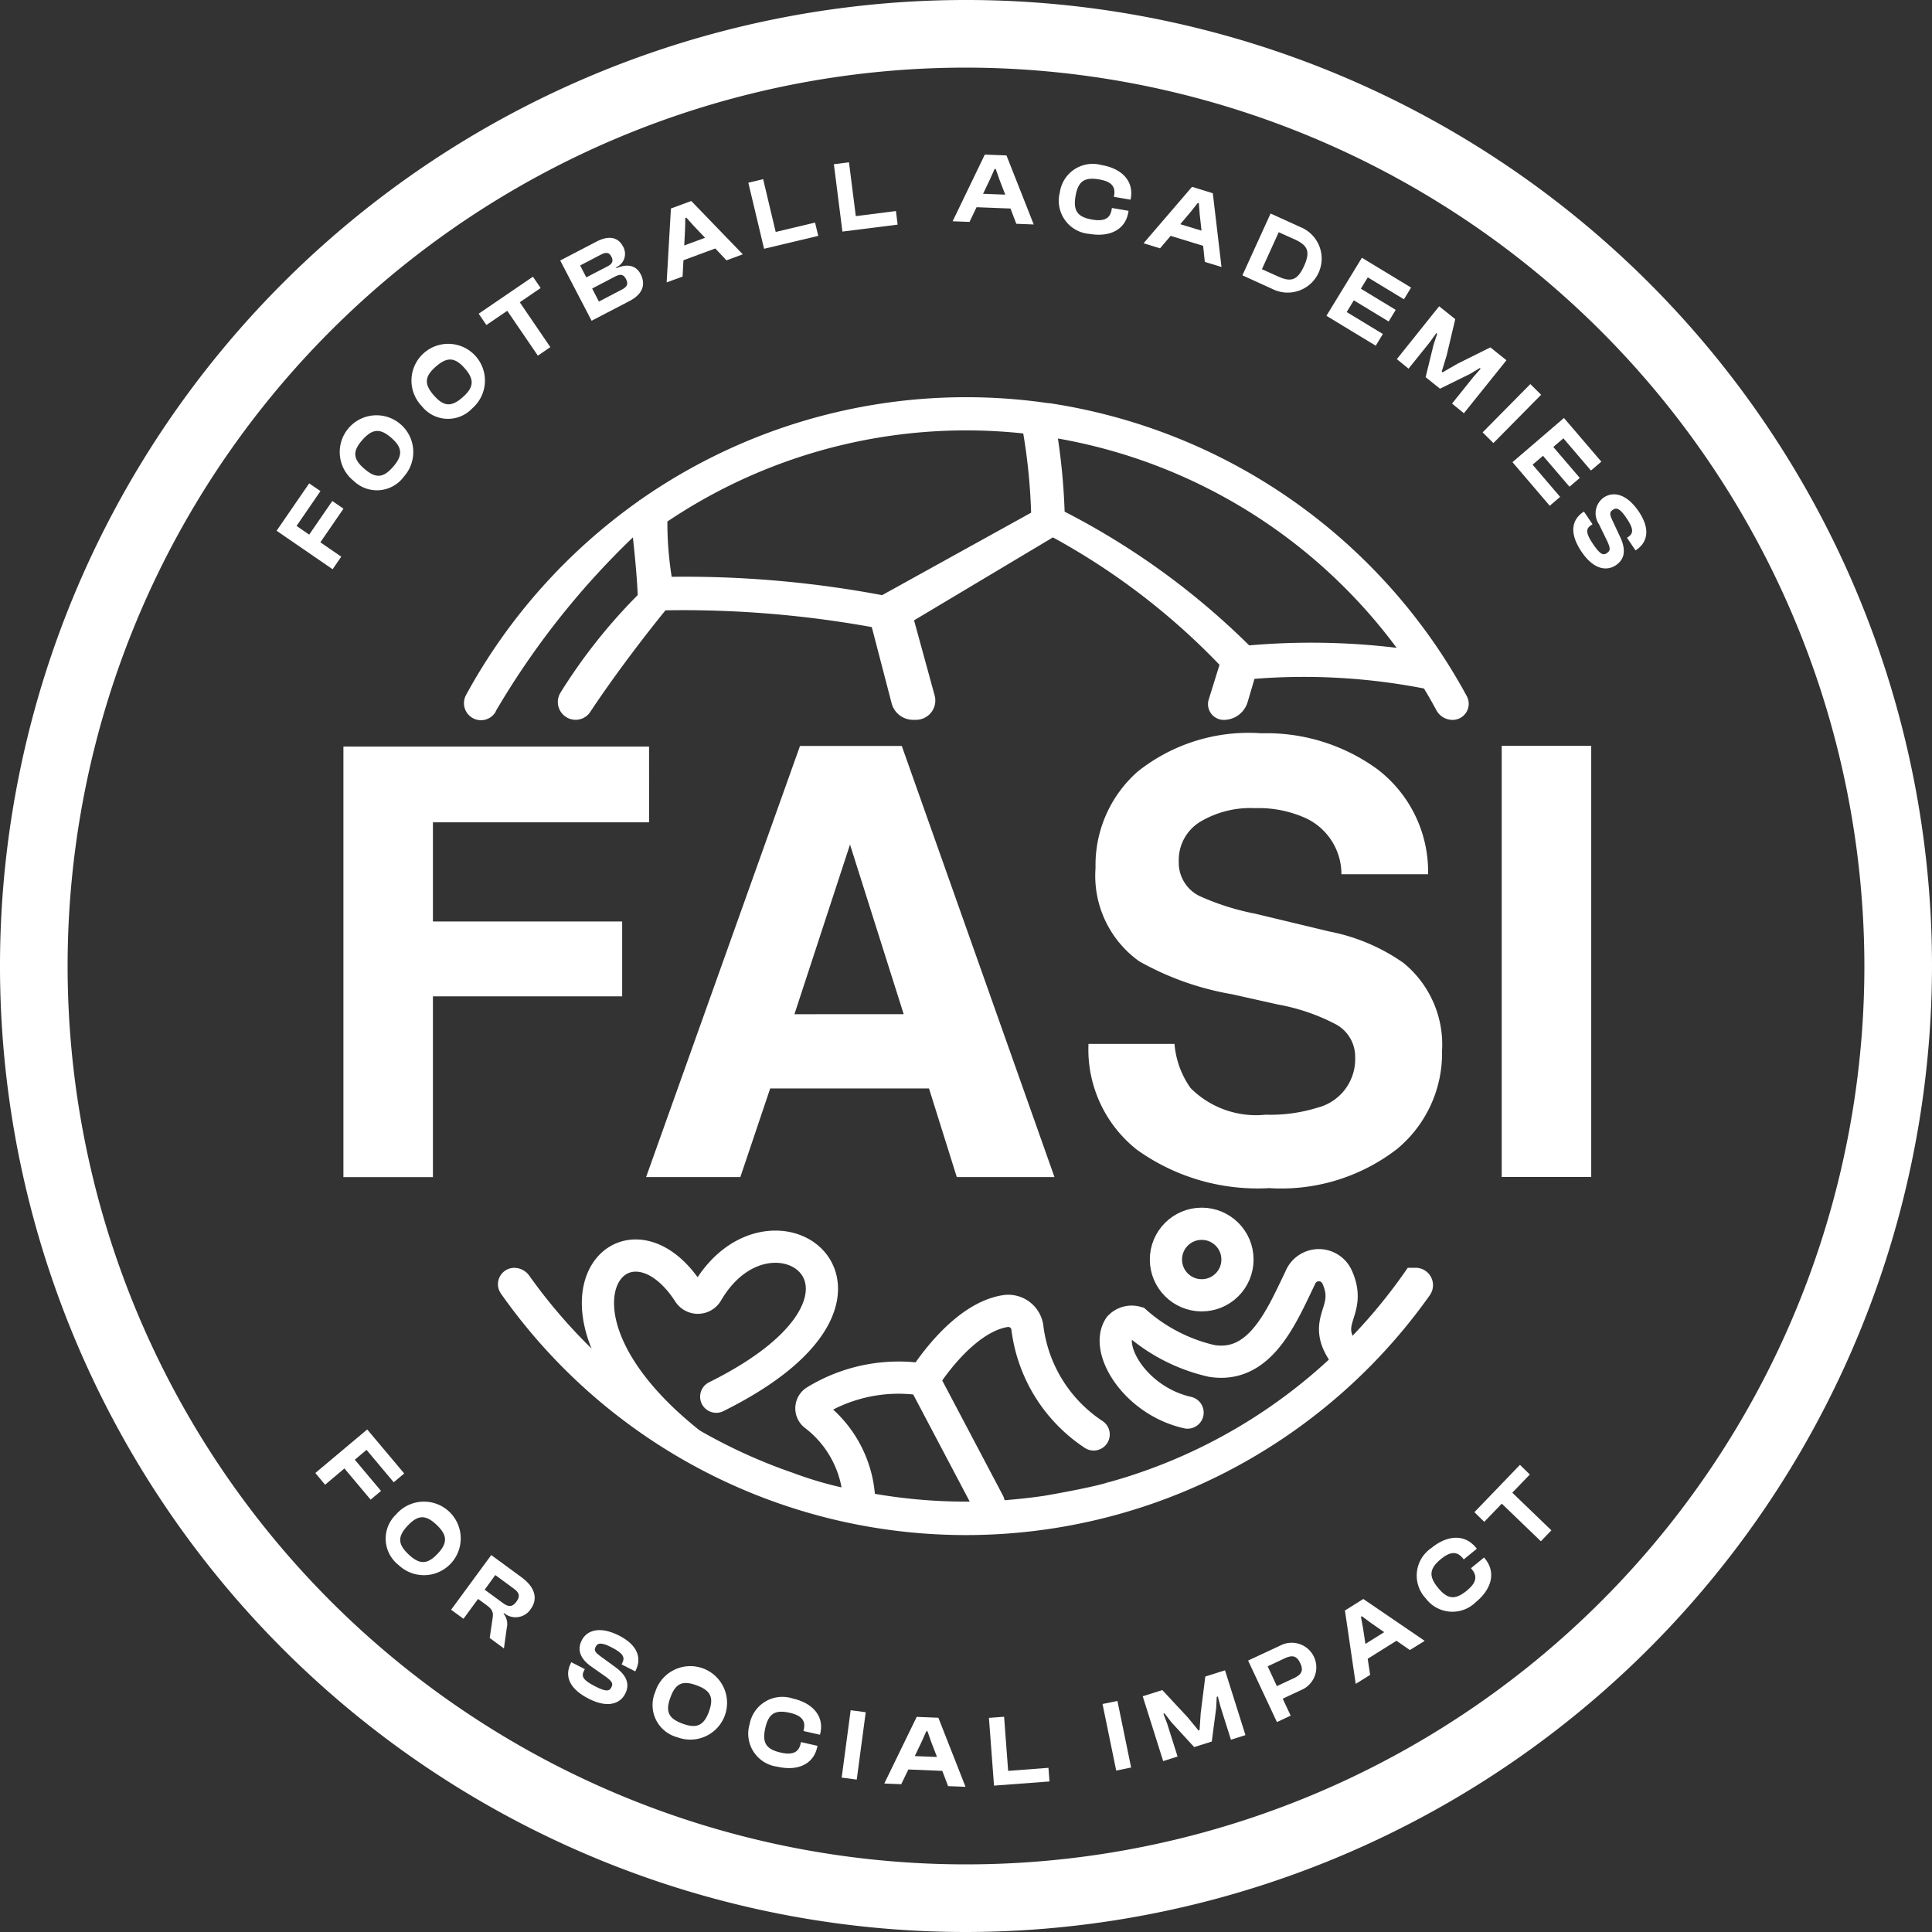 <?xml version="1.0" encoding="UTF-8"?> <svg xmlns="http://www.w3.org/2000/svg" id="Layer_1-2" width="60" height="60" viewBox="0 0 60 60"><rect x="0" y="0" width="60" height="60" fill="#333333" stroke="none"/><path id="Path_482" data-name="Path 482" d="M30,60A30,30,0,1,1,60,30,30.034,30.034,0,0,1,30,60ZM30,2.1A27.9,27.9,0,1,0,57.9,30,27.933,27.933,0,0,0,30,2.1Z" transform="translate(0 0)" fill="#fff"></path><path id="Path_483" data-name="Path 483" d="M64.25,292.7l1.615-1.356,1.149,1.367-.326.273-.844-1.006-.364.306.814.969-.323.271-.814-.969-.6.506-.3-.361Z" transform="translate(-54.461 -246.951)" fill="#fff"></path><path id="Path_484" data-name="Path 484" d="M78.93,306.668a1.142,1.142,0,1,1,.082,1.568A1.037,1.037,0,0,1,78.93,306.668Zm1.294,1.217c.321-.341.3-.584-.035-.9s-.573-.314-.894.027-.309.577.027.894.581.321.9-.021Z" transform="translate(-66.633 -259.632)" fill="#fff"></path><path id="Path_485" data-name="Path 485" d="M91.94,318.67l1.248-1.7.94.689c.419.308.521.667.283.992a.56.56,0,0,1-.826.12l-.015.02a.5.5,0,0,1,.1.442l-.088.637-.442-.325.09-.612c.029-.183,0-.273-.2-.417l-.251-.184-.453.617-.381-.279Zm1.044-.625.556.408c.18.133.3.14.43-.037s.084-.285-.1-.417l-.556-.408Z" transform="translate(-77.932 -268.676)" fill="#fff"></path><path id="Path_486" data-name="Path 486" d="M115.895,333.28l.009-.017.421.215-.026.05c-.088.174-.038.288.344.483.337.172.44.161.506.035s.015-.19-.161-.323l-.489-.344c-.309-.225-.424-.5-.267-.8.145-.283.526-.463,1.158-.142.577.294.712.7.51,1.094l-.009.017-.424-.216.02-.04c.091-.18.038-.3-.335-.492-.3-.154-.425-.143-.488-.021s-.014.18.13.288l.485.353c.387.282.434.564.3.823-.155.306-.535.459-1.132.155-.57-.289-.776-.678-.552-1.115Z" transform="translate(-98.163 -281.642)" fill="#fff"></path><path id="Path_487" data-name="Path 487" d="M133.117,340.86a1.141,1.141,0,1,1,.692,1.409A1.035,1.035,0,0,1,133.117,340.86Zm1.668.609c.161-.44.049-.657-.385-.815s-.651-.064-.812.378-.058.652.376.812.66.067.821-.373Z" transform="translate(-112.768 -288.315)" fill="#fff"></path><path id="Path_488" data-name="Path 488" d="M152.6,346.8a1.034,1.034,0,0,1,1.339-.811c.638.145.978.558.859,1.08l-.011.046-.513-.116.011-.046c.061-.27-.062-.434-.437-.52-.451-.1-.657.018-.76.477s.029.655.48.759c.375.085.558-.009.619-.279l.011-.046.513.116-.011.046c-.119.523-.6.748-1.242.6a1.033,1.033,0,0,1-.859-1.309Z" transform="translate(-129.322 -293.241)" fill="#fff"></path><path id="Path_489" data-name="Path 489" d="M171.56,350.692l.279-2.092.468.062-.279,2.092Z" transform="translate(-145.421 -295.487)" fill="#fff"></path><path id="Path_490" data-name="Path 490" d="M180.232,352.021l1.007-2.071.673.027.843,2.145-.541-.021-.18-.474-1.054-.043-.221.457-.529-.021Zm.948-.853.689.027-.18-.468-.116-.332h-.035l-.142.32-.216.451Z" transform="translate(-152.77 -296.631)" fill="#fff"></path><path id="Path_491" data-name="Path 491" d="M201.728,352.039l-.158-2.1.471-.035.126,1.681,1.252-.095.032.424-1.725.129Z" transform="translate(-170.858 -296.589)" fill="#fff"></path><path id="Path_492" data-name="Path 492" d="M225.155,348.872l-.425-2.068.463-.094.425,2.067Z" transform="translate(-190.49 -293.885)" fill="#fff"></path><path id="Path_493" data-name="Path 493" d="M233.555,343.279l-.635-2.013.609-.192.785.843.338.411.034-.011.035-.529.143-1.135.612-.193.635,2.013-.451.142-.323-1.021-.084-.32-.034.011-.018.352-.136,1.035-.547.172-.705-.768-.216-.279-.034.011.117.309.323,1.021-.451.142Z" transform="translate(-197.432 -288.587)" fill="#fff"></path><path id="Path_494" data-name="Path 494" d="M255.293,337.206,254.4,335.3l1-.466a.764.764,0,1,1,.646,1.383l-.571.267.247.527-.428.2Zm-.285-1.726.286.614.524-.245c.236-.111.315-.232.2-.471s-.254-.253-.491-.143Z" transform="translate(-215.639 -283.73)" fill="#fff"></path><path id="Path_495" data-name="Path 495" d="M274.475,328.556l-.335-2.279.571-.357,1.906,1.3-.46.286-.416-.289-.894.559.076.5-.449.28Zm.3-1.24.585-.366-.411-.285-.283-.21-.029.018.064.346.076.5Z" transform="translate(-232.372 -276.262)" fill="#fff"></path><path id="Path_496" data-name="Path 496" d="M289.04,315.316a1.033,1.033,0,0,1,.186-1.554c.507-.414,1.041-.428,1.38-.014l.031.037-.407.332-.03-.037c-.175-.215-.381-.218-.678.026-.358.293-.389.529-.091.893s.535.381.893.088c.3-.244.335-.445.16-.66l-.03-.037.407-.332.03.037c.338.414.221.932-.288,1.35a1.033,1.033,0,0,1-1.56-.128Z" transform="translate(-244.772 -265.688)" fill="#fff"></path><path id="Path_497" data-name="Path 497" d="M302.594,300.979l-1.214-1.169-.544.565-.306-.3,1.415-1.47.306.3-.544.565,1.214,1.169Z" transform="translate(-254.741 -253.113)" fill="#fff"></path><path id="Path_498" data-name="Path 498" d="M58.118,101.186,56.38,99.992l1.012-1.472.35.241L57,99.842l.392.27.718-1.044.347.239-.718,1.044.649.446-.267.389Z" transform="translate(-47.79 -83.509)" fill="#fff"></path><path id="Path_499" data-name="Path 499" d="M69.885,86.828a1.142,1.142,0,1,1,1.565-.134A1.038,1.038,0,0,1,69.885,86.828Zm1.173-1.333c-.352-.309-.594-.283-.9.064s-.3.584.058.893.588.291.893-.056S71.41,85.8,71.058,85.495Z" transform="translate(-58.904 -71.896)" fill="#fff"></path><path id="Path_500" data-name="Path 500" d="M84.327,72.222a1.141,1.141,0,1,1,1.569.07,1.035,1.035,0,0,1-1.569-.07Zm1.335-1.172c-.309-.352-.552-.358-.9-.052s-.367.541-.058.893.545.364.893.058S85.971,71.4,85.662,71.051Z" transform="translate(-71.229 -59.611)" fill="#fff"></path><path id="Path_501" data-name="Path 501" d="M99.406,58.85l-.949-1.391-.648.442-.239-.352L99.255,56.4l.239.352-.648.442.949,1.393-.39.267Z" transform="translate(-82.704 -47.807)" fill="#fff"></path><path id="Path_502" data-name="Path 502" d="M115.165,51.057l-.975-1.871,1.123-.585c.382-.2.673-.145.826.148a.452.452,0,0,1-.216.649l.014.026c.36-.155.617-.07.748.181.166.318.075.622-.344.84ZM115,49.71l.657-.341c.154-.081.19-.166.123-.3s-.163-.149-.32-.069l-.651.34Zm.392.751.707-.369c.171-.088.212-.178.134-.329s-.175-.165-.344-.076l-.707.369Z" transform="translate(-96.792 -41.096)" fill="#fff"></path><path id="Path_503" data-name="Path 503" d="M135.88,43.511l.133-2.3.632-.233,1.6,1.656-.507.187-.347-.369-.989.366-.027.507-.5.183Zm.547-1.152.646-.239-.346-.363-.235-.262-.032.012-.008.352Z" transform="translate(-115.177 -34.736)" fill="#fff"></path><path id="Path_504" data-name="Path 504" d="M153.019,38.682l-.489-2.052.46-.11.39,1.639,1.222-.291.1.413Z" transform="translate(-129.29 -30.956)" fill="#fff"></path><path id="Path_505" data-name="Path 505" d="M170.235,35.233l-.265-2.093.469-.059.212,1.671,1.246-.158.053.422-1.716.216Z" transform="translate(-144.073 -28.04)" fill="#fff"></path><path id="Path_506" data-name="Path 506" d="M194.17,33.582l1-2.072.673.026.846,2.144-.541-.021-.18-.474-1.054-.041-.219.457-.529-.021Zm.946-.855.689.027-.18-.466-.116-.332h-.035l-.142.32Z" transform="translate(-164.586 -26.709)" fill="#fff"></path><path id="Path_507" data-name="Path 507" d="M215.882,34.387a1.031,1.031,0,0,1,1.292-.882c.646.11,1.007.5.917,1.03l-.008.047-.518-.088.008-.047c.046-.273-.087-.43-.466-.494-.456-.078-.654.055-.733.518s.065.652.521.73c.379.064.556-.04.6-.314l.008-.047.518.088-.008.047c-.09.527-.556.78-1.205.67a1.032,1.032,0,0,1-.929-1.259Z" transform="translate(-182.972 -28.381)" fill="#fff"></path><path id="Path_508" data-name="Path 508" d="M233.13,39.826l1.5-1.746.645.2.27,2.29-.518-.158-.053-.5-1.009-.309-.329.387-.506-.155Zm1.134-.585.66.2-.055-.5-.027-.35-.034-.011-.219.276Z" transform="translate(-197.61 -32.278)" fill="#fff"></path><path id="Path_509" data-name="Path 509" d="M253.24,45.44l.875-1.92.926.421a1.056,1.056,0,1,1-.873,1.921l-.926-.422Zm1.127-1.338-.521,1.147.5.225c.39.177.6.137.809-.325s.1-.644-.286-.823l-.5-.225Z" transform="translate(-214.656 -36.889)" fill="#fff"></path><path id="Path_510" data-name="Path 510" d="M270.362,54.314l1.1-1.8,1.527.926-.221.364-1.123-.681-.215.352,1.082.657-.219.361-1.082-.657-.221.364,1.123.681-.221.364-1.527-.926Z" transform="translate(-229.167 -44.509)" fill="#fff"></path><path id="Path_511" data-name="Path 511" d="M284.682,64.076,286,62.43l.5.4-.265,1.12-.155.51.027.021.459-.265,1.024-.51.5.4-1.321,1.646-.369-.3.67-.835.219-.248-.027-.021-.3.181-.936.46-.446-.358.248-1.013.111-.335-.027-.021-.192.27-.67.835-.369-.3Z" transform="translate(-241.306 -52.918)" fill="#fff"></path><path id="Path_512" data-name="Path 512" d="M302.2,79.781l1.482-1.5.335.332-1.482,1.5Z" transform="translate(-256.156 -66.353)" fill="#fff"></path><path id="Path_513" data-name="Path 513" d="M308.28,86.573l1.6-1.373,1.161,1.356-.323.276-.855-1-.314.268.823.961-.32.274-.823-.961-.323.276.855,1-.323.276L308.28,86.57Z" transform="translate(-261.31 -72.219)" fill="#fff"></path><path id="Path_514" data-name="Path 514" d="M320.981,101.311,321,101.3l.265.392-.047.032c-.161.11-.172.235.069.59.212.312.308.353.425.274s.105-.158.015-.36l-.262-.538a.6.6,0,0,1,.152-.83c.264-.178.684-.152,1.082.434.364.536.286.955-.082,1.2l-.015.011-.267-.393.037-.024c.166-.113.178-.247-.056-.593-.19-.282-.3-.331-.416-.254s-.1.151-.026.314l.254.542c.2.433.108.7-.133.865-.283.192-.69.145-1.067-.411-.358-.529-.352-.967.055-1.243Z" transform="translate(-271.808 -85.411)" fill="#fff"></path><path id="Path_521" data-name="Path 521" d="M18.793-87.681H12.08V-84.6h5.877v2.325H12.08v5.614H9.3V-90.033h9.492Zm8.693,8.266H22.554l-.927,2.752H18.7L23.48-90.052h3.161l4.742,13.389H28.349ZM26.7-81.722,25.033-86.99l-1.726,5.269ZM37.941-78.6a4.927,4.927,0,0,0,1.608-.218,1.554,1.554,0,0,0,1.172-1.553,1.146,1.146,0,0,0-.581-1.026,6.251,6.251,0,0,0-1.826-.627L36.9-82.34a8.954,8.954,0,0,1-2.889-1.026,3.265,3.265,0,0,1-1.353-2.9,3.869,3.869,0,0,1,1.308-2.989,5.53,5.53,0,0,1,3.842-1.19,5.842,5.842,0,0,1,3.611,1.122,4.005,4.005,0,0,1,1.567,3.256H40.294a1.921,1.921,0,0,0-1.054-1.717,3.534,3.534,0,0,0-1.626-.336,3.036,3.036,0,0,0-1.726.436,1.388,1.388,0,0,0-.645,1.217,1.152,1.152,0,0,0,.636,1.072,7.784,7.784,0,0,0,1.744.554l2.307.554a5.965,5.965,0,0,1,2.289.972,3.274,3.274,0,0,1,1.2,2.734,3.859,3.859,0,0,1-1.4,3.048,5.88,5.88,0,0,1-3.965,1.213,6.431,6.431,0,0,1-4.115-1.195,3.969,3.969,0,0,1-1.5-3.284h2.671a2.749,2.749,0,0,0,.5,1.372A2.875,2.875,0,0,0,37.941-78.6Zm7.331-11.455h2.78v13.389h-2.78Z" transform="translate(1.365 113.218)" fill="#fff"></path><path id="Path_515" data-name="Path 515" d="M95.54,90.671a24.944,24.944,0,0,1,4.26-5.4s.13,1.159.149,1.792a17.106,17.106,0,0,0-2.392,3.021.553.553,0,0,0,.466.852h0a.543.543,0,0,0,.453-.245c.788-1.191,1.755-2.442,2.336-3.155a32.973,32.973,0,0,1,6.407.521l.616,2.365a.69.69,0,0,0,.667.515h.094a.6.6,0,0,0,.576-.754l-.64-2.336,4.312-2.576a21.359,21.359,0,0,1,5.174,3.957c-.062.2-.186.6-.335,1.077a.489.489,0,0,0,.466.634h0a.774.774,0,0,0,.742-.553l.213-.722a19.51,19.51,0,0,1,5.264.3q.2.331.385.675a.572.572,0,0,0,.5.3h0a.5.5,0,0,0,.445-.736,17.741,17.741,0,0,0-12.96-9.1.21.21,0,0,1-.03,0l-.091-.012a17.656,17.656,0,0,0-12.6,3.023l-.009-.006a.264.264,0,0,0-.015.024,17.817,17.817,0,0,0-5.377,6.038.53.53,0,0,0,.468.779h0a.529.529,0,0,0,.457-.268Zm27.978-1.97a22.138,22.138,0,0,0-4.578-.076,23.223,23.223,0,0,0-5.732-4.153A20.008,20.008,0,0,0,113,82.2,16.69,16.69,0,0,1,123.518,88.7Zm-22.646-3.923a16.628,16.628,0,0,1,11.051-2.735,18.07,18.07,0,0,1,.244,2.461l-4.627,2.561a33.075,33.075,0,0,0-6.535-.57,10.756,10.756,0,0,1-.134-1.719Z" transform="translate(-80.145 -68.582)" fill="#fff"></path><path id="Path_516" data-name="Path 516" d="M225.489,301.988l-.049.035.076-.043Z" transform="translate(-191.092 -255.97)" fill="#fff"></path><path id="Path_517" data-name="Path 517" d="M129.989,258.42h-.245a16.713,16.713,0,0,1-2.247,2.643l.044-.024a16.6,16.6,0,0,1-7.166,4.063c-.588.172-1.929.4-1.929.4-.393.058-.789.1-1.191.133a16.61,16.61,0,0,1-4.495-.277,11.533,11.533,0,0,1-2.121-.574,16.734,16.734,0,0,1-8.177-6.119.575.575,0,0,0-.466-.244.508.508,0,0,0-.414.8,17.654,17.654,0,0,0,28.847.05.54.54,0,0,0-.44-.852Z" transform="translate(-86.025 -219.047)" fill="#fff"></path><path id="Path_518" data-name="Path 518" d="M234.677,260.8c-1.047-1.255.148-1.432-.39-2.6a.622.622,0,0,0-1.141.041c-.59,1.226-1.251,2.819-2.749,2.578a5.354,5.354,0,0,1-2.346-1.2.514.514,0,0,0-.515.145c-.468.7.5,2.295,2.113,2.659" transform="translate(-192.768 -218.554)" fill="none" stroke="#fff" stroke-linecap="round" stroke-width="1"></path><circle id="Ellipse_57" data-name="Ellipse 57" cx="1.111" cy="1.111" r="1.111" transform="translate(36.209 38.005)" fill="none" stroke="#fff" stroke-width="1"></circle><path id="Path_519" data-name="Path 519" d="M124.659,260.156c-5.154-4.152-1.933-7.674.043-4.609a.334.334,0,0,0,.567-.015c2-3.428,6.756.027.283,3.239" transform="translate(-103.309 -215.395)" fill="none" stroke="#fff" stroke-linecap="round" stroke-width="1"></path><path id="Path_520" data-name="Path 520" d="M166.873,273.154a3.512,3.512,0,0,0-1.376-2.726.267.267,0,0,1,.021-.446,4.951,4.951,0,0,1,3.35-.664s1.172-1.929,2.56-2.13a.6.6,0,0,1,.664.5,4.657,4.657,0,0,0,2.06,3.334" transform="translate(-140.188 -226.474)" fill="none" stroke="#fff" stroke-linecap="round" stroke-width="1"></path><line id="Line_44" data-name="Line 44" x2="2.025" y2="3.838" transform="translate(28.681 42.843)" fill="none" stroke="#fff" stroke-linecap="round" stroke-width="1"></line></svg> 